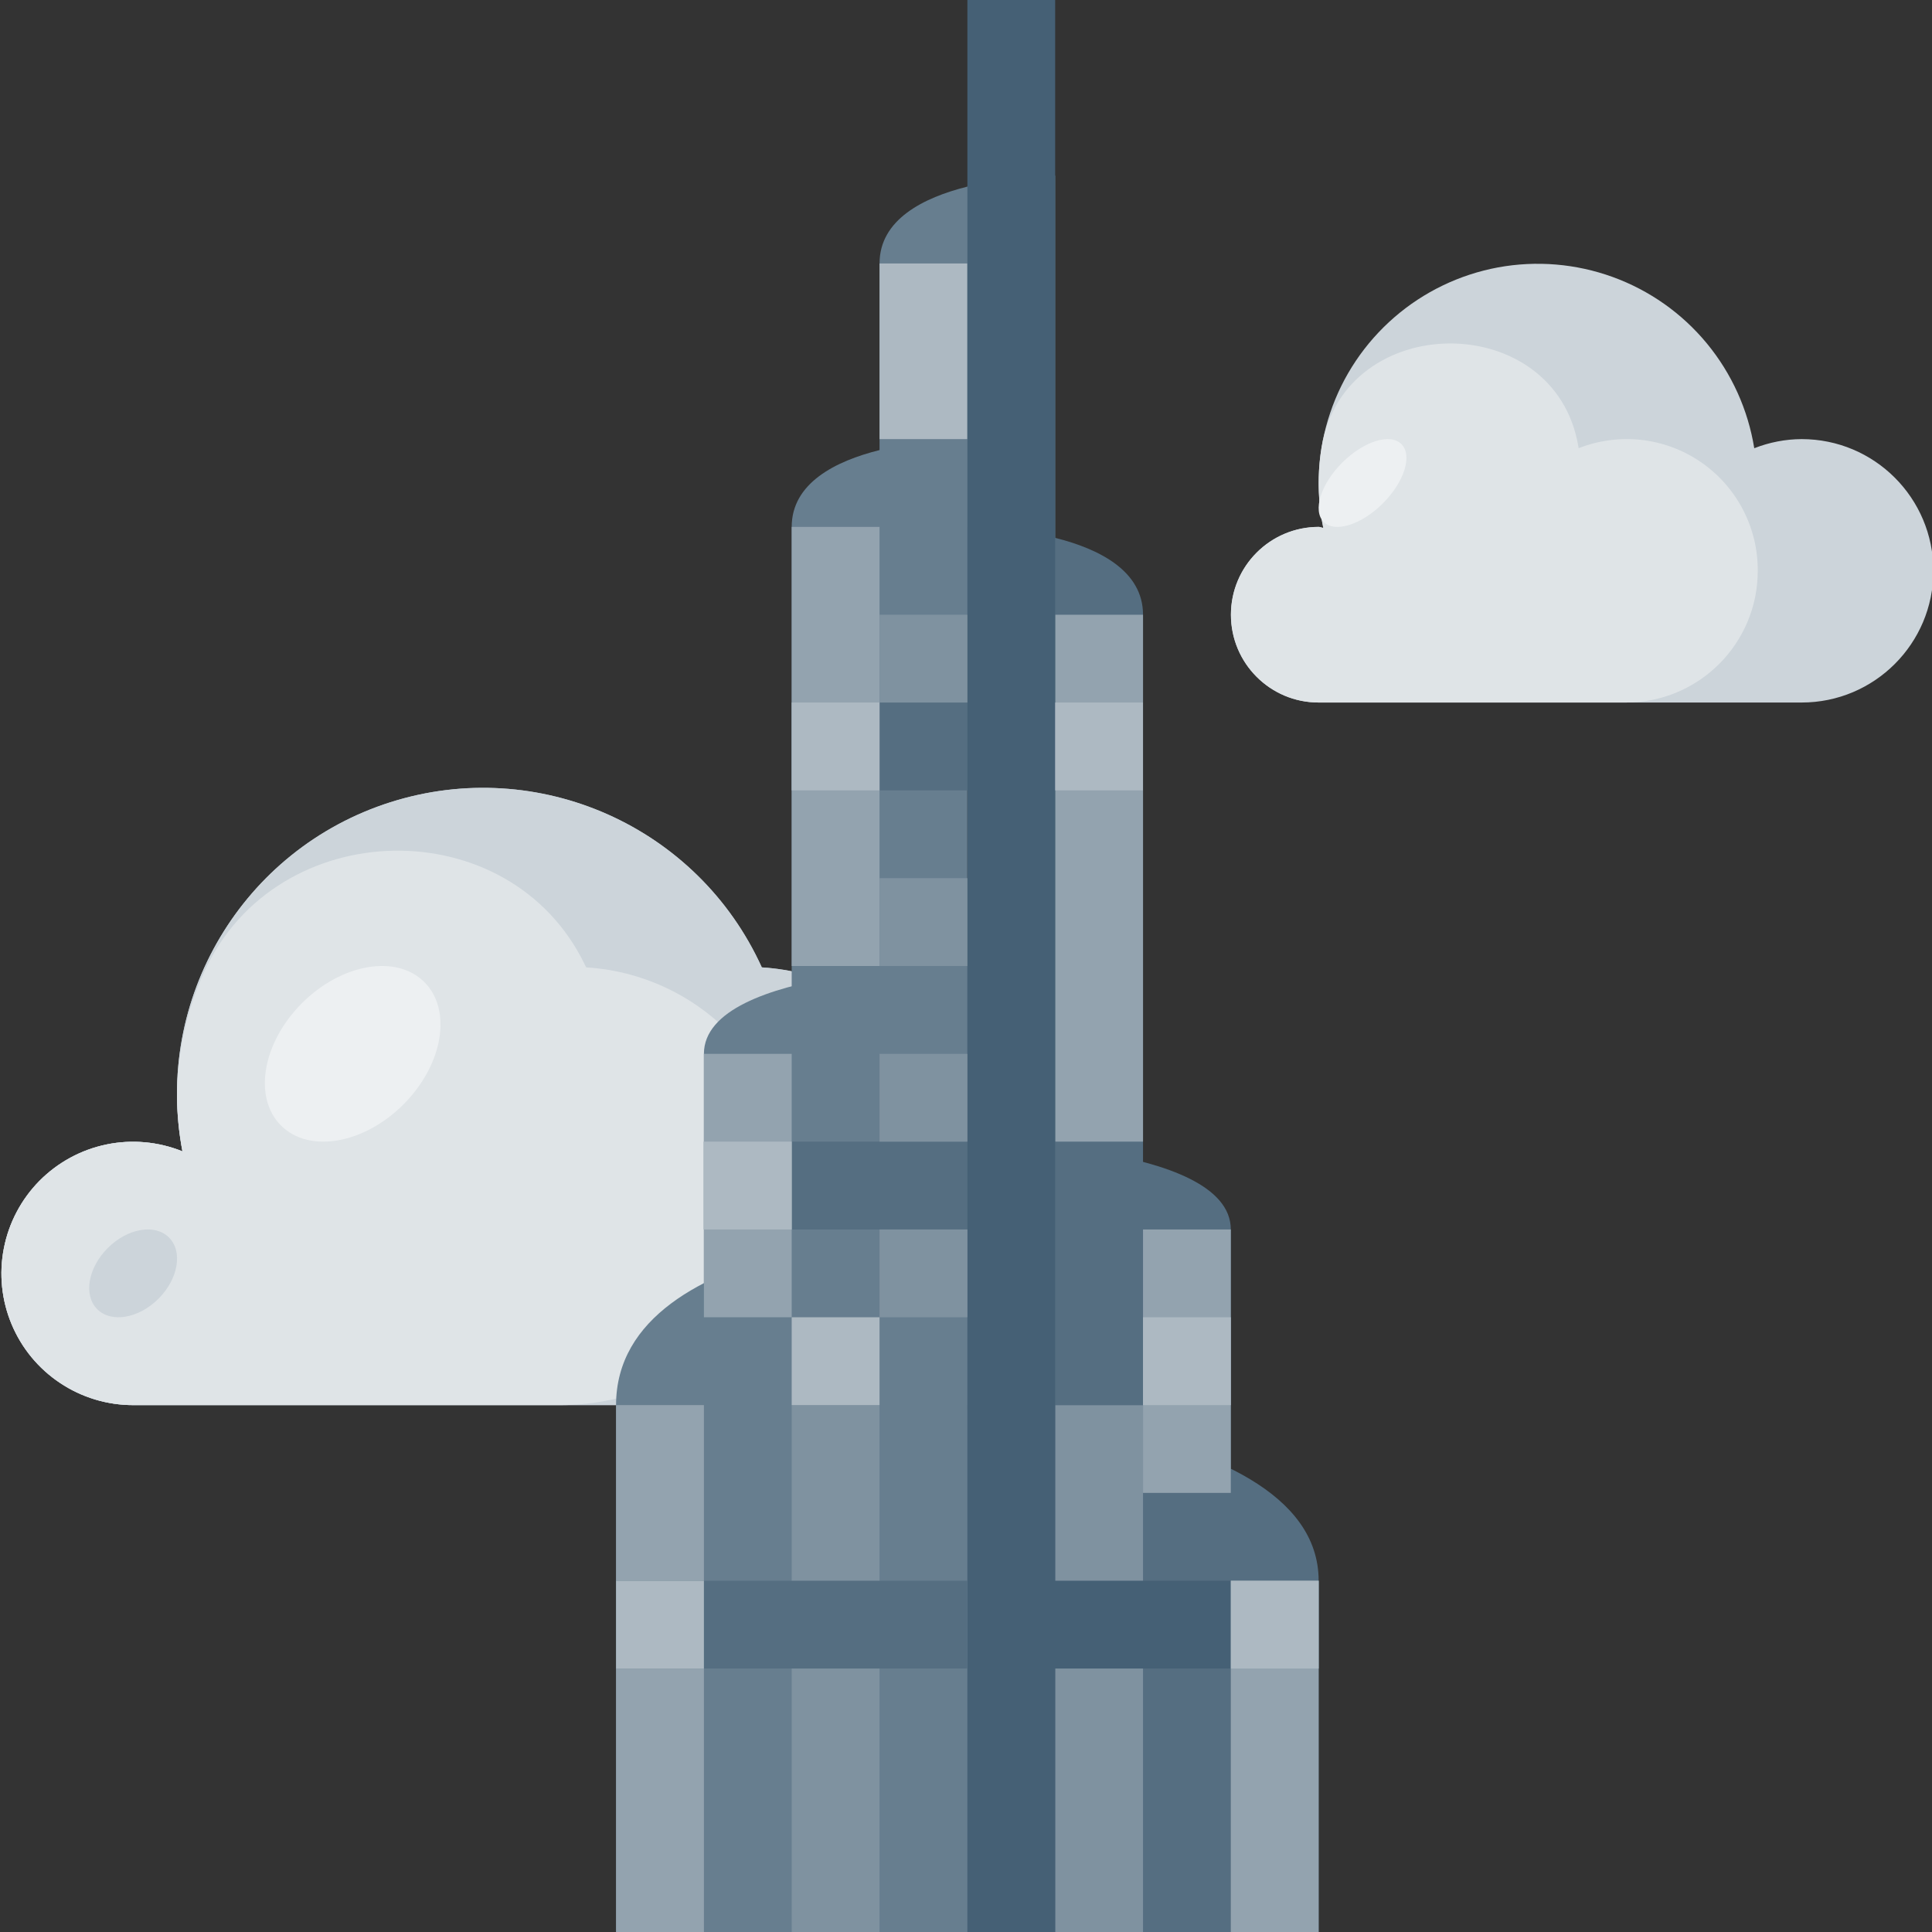 <svg width="32" height="32" viewBox="0 0 32 32" fill="none" xmlns="http://www.w3.org/2000/svg">
<rect x="0" y="0" width="32" height="32" fill="#333333" stroke="none"/>
<g clip-path="url(#clip0_3050_16982)">
<path d="M12.618 16.023C11.556 13.685 8.915 12.511 6.467 13.287C4.02 14.065 2.54 16.549 3.022 19.07C2.623 18.909 2.185 18.869 1.764 18.956C1.342 19.043 0.956 19.253 0.653 19.559C0.351 19.865 0.146 20.254 0.064 20.676C-0.019 21.098 0.026 21.536 0.192 21.933C0.358 22.33 0.637 22.669 0.996 22.907C1.354 23.146 1.775 23.273 2.205 23.273H12.387C14.349 23.277 15.959 21.721 16.021 19.76C16.084 17.799 14.576 16.144 12.618 16.023H12.618Z" fill="#B8C3CB"/>
<path d="M12.618 16.023C11.556 13.685 8.915 12.511 6.467 13.287C4.02 14.065 2.54 16.549 3.022 19.07C2.623 18.909 2.185 18.869 1.764 18.956C1.342 19.043 0.956 19.253 0.653 19.559C0.351 19.865 0.146 20.254 0.064 20.676C-0.019 21.098 0.026 21.536 0.192 21.933C0.358 22.33 0.637 22.669 0.996 22.907C1.354 23.146 1.775 23.273 2.205 23.273H12.387C14.349 23.277 15.959 21.721 16.021 19.76C16.084 17.799 14.576 16.144 12.618 16.023H12.618Z" fill="#CCD4DA"/>
<path d="M13.088 20.082C13.148 19.591 13.106 19.093 12.967 18.618C12.827 18.144 12.592 17.703 12.275 17.323C11.959 16.942 11.568 16.631 11.126 16.407C10.685 16.184 10.203 16.053 9.709 16.023C9.703 16.01 9.697 15.997 9.69 15.985C8.446 13.398 4.574 13.483 3.383 16.095C3.085 16.75 2.931 17.462 2.932 18.182C2.936 18.48 2.966 18.777 3.022 19.07C2.623 18.909 2.185 18.869 1.764 18.956C1.342 19.043 0.956 19.253 0.653 19.559C0.351 19.865 0.146 20.253 0.064 20.676C-0.019 21.098 0.026 21.535 0.192 21.933C0.358 22.33 0.637 22.669 0.996 22.907C1.354 23.146 1.775 23.273 2.205 23.273H9.287C11.16 23.273 12.866 21.941 13.088 20.082Z" fill="#DFE4E7"/>
<path d="M7.029 16.267C6.565 15.803 5.658 15.959 5.002 16.615C4.346 17.271 4.19 18.178 4.654 18.642C5.117 19.106 6.025 18.95 6.681 18.294C7.337 17.638 7.493 16.731 7.029 16.267Z" fill="#EDF0F2"/>
<path d="M2.799 20.497C2.567 20.265 2.113 20.343 1.785 20.671C1.457 20.999 1.379 21.453 1.611 21.685C1.843 21.916 2.297 21.839 2.625 21.511C2.953 21.183 3.031 20.729 2.799 20.497ZM29.841 7.273C29.572 7.274 29.306 7.326 29.056 7.424C28.953 6.786 28.682 6.186 28.27 5.687C27.858 5.188 27.32 4.809 26.712 4.588C26.104 4.367 25.448 4.312 24.812 4.429C24.176 4.547 23.583 4.832 23.094 5.256C22.605 5.68 22.238 6.226 22.032 6.839C21.825 7.452 21.786 8.11 21.918 8.743C21.891 8.741 21.869 8.727 21.841 8.727C21.038 8.728 20.388 9.379 20.388 10.182C20.388 10.985 21.038 11.636 21.841 11.636H29.841C31.046 11.636 32.023 10.66 32.023 9.455C32.023 8.249 31.046 7.273 29.841 7.273Z" fill="#CCD4DA"/>
<path d="M29.114 9.455C29.116 9.1 29.031 8.75 28.866 8.436C28.701 8.121 28.462 7.852 28.169 7.652C27.876 7.451 27.539 7.326 27.186 7.286C26.834 7.247 26.477 7.294 26.147 7.424C26.145 7.412 26.143 7.399 26.141 7.387C25.752 5.112 22.266 5.128 21.89 7.404C21.817 7.848 21.826 8.302 21.918 8.743C21.891 8.741 21.869 8.727 21.841 8.727C21.038 8.728 20.388 9.379 20.388 10.182C20.388 10.985 21.038 11.636 21.841 11.636H26.932C28.137 11.636 29.114 10.659 29.114 9.455Z" fill="#DFE4E7"/>
<path d="M23.212 7.356C23.027 7.17 22.587 7.308 22.231 7.663C21.875 8.019 21.738 8.459 21.924 8.645C22.11 8.83 22.549 8.693 22.905 8.337C23.261 7.981 23.398 7.542 23.212 7.356Z" fill="#EDF0F2"/>
<path d="M17.477 10.182H14.568V4.364C14.568 2.909 17.477 2.909 17.477 2.909V10.182Z" fill="#677E8F"/>
<path d="M18.932 21.818H16.023V8.727C16.023 8.727 18.932 8.727 18.932 10.182V21.818Z" fill="#556E81"/>
<path d="M20.386 32H16.023V18.909C16.023 18.909 20.386 18.909 20.386 20.364V32Z" fill="#556E81"/>
<path d="M21.841 32H14.568V23.273C14.568 23.273 21.841 23.273 21.841 26.182V32Z" fill="#556E81"/>
<path d="M17.477 23.273H18.932V32H17.477V23.273Z" fill="#7F92A0"/>
<path d="M21.841 27.636H16.023V26.182H21.841V27.636Z" fill="#456075"/>
<path d="M20.387 23.273H14.568V21.818H20.387V23.273Z" fill="#556E81"/>
<path d="M20.386 26.182H21.841V32H20.386V26.182ZM18.932 20.364H20.386V24.727H18.932V20.364Z" fill="#93A3AF"/>
<path d="M18.932 21.818H20.386V23.273H18.932V21.818Z" fill="#ADB9C2"/>
<path d="M17.477 10.182H18.932V18.909H17.477V10.182Z" fill="#93A3AF"/>
<path d="M21.841 27.636H20.387V26.182H21.841V27.636Z" fill="#ADB9C2"/>
<path d="M16.022 17.455H13.113V8.727C13.113 7.273 16.022 7.273 16.022 7.273V17.455Z" fill="#677E8F"/>
<path d="M16.023 32H11.659V17.455C11.659 16 16.023 16 16.023 16V32Z" fill="#677E8F"/>
<path d="M11.659 18.909H17.477V20.364H11.659V18.909ZM13.114 11.636H17.477V13.091H13.114V11.636Z" fill="#556E81"/>
<path d="M16.022 32H10.204V23.273C10.204 20.364 16.022 20.364 16.022 20.364V32Z" fill="#677E8F"/>
<path d="M13.113 23.273H14.568V32H13.113V23.273Z" fill="#7F92A0"/>
<path d="M10.204 23.273H11.659V32H10.204V23.273ZM11.659 17.455H13.113V21.818H11.659V17.455Z" fill="#93A3AF"/>
<path d="M11.659 18.909H13.114V20.364H11.659V18.909Z" fill="#ADB9C2"/>
<path d="M13.113 8.727H14.568V16H13.113V8.727Z" fill="#93A3AF"/>
<path d="M13.113 11.636H14.568V13.091H13.113V11.636ZM14.568 4.364H16.022V7.273H14.568V4.364Z" fill="#ADB9C2"/>
<path d="M16.023 0H17.477V32H16.023V0Z" fill="#456075"/>
<path d="M10.204 26.182H16.022V27.636H10.204V26.182Z" fill="#556E81"/>
<path d="M10.204 26.182H11.659V27.636H10.204V26.182ZM18.931 13.091H17.477V11.636H18.931V13.091ZM13.113 21.818H14.568V23.273H13.113V21.818Z" fill="#ADB9C2"/>
<path d="M14.568 20.364H16.023V21.818H14.568V20.364ZM14.568 17.455H16.023V18.909H14.568V17.455ZM14.568 14.545H16.023V16H14.568V14.545ZM14.568 10.182H16.023V11.636H14.568V10.182Z" fill="#7F92A0"/>
</g>
<defs>
<clipPath id="clip0_3050_16982">
<rect width="32" height="32" fill="white"/>
</clipPath>
</defs>
</svg>
